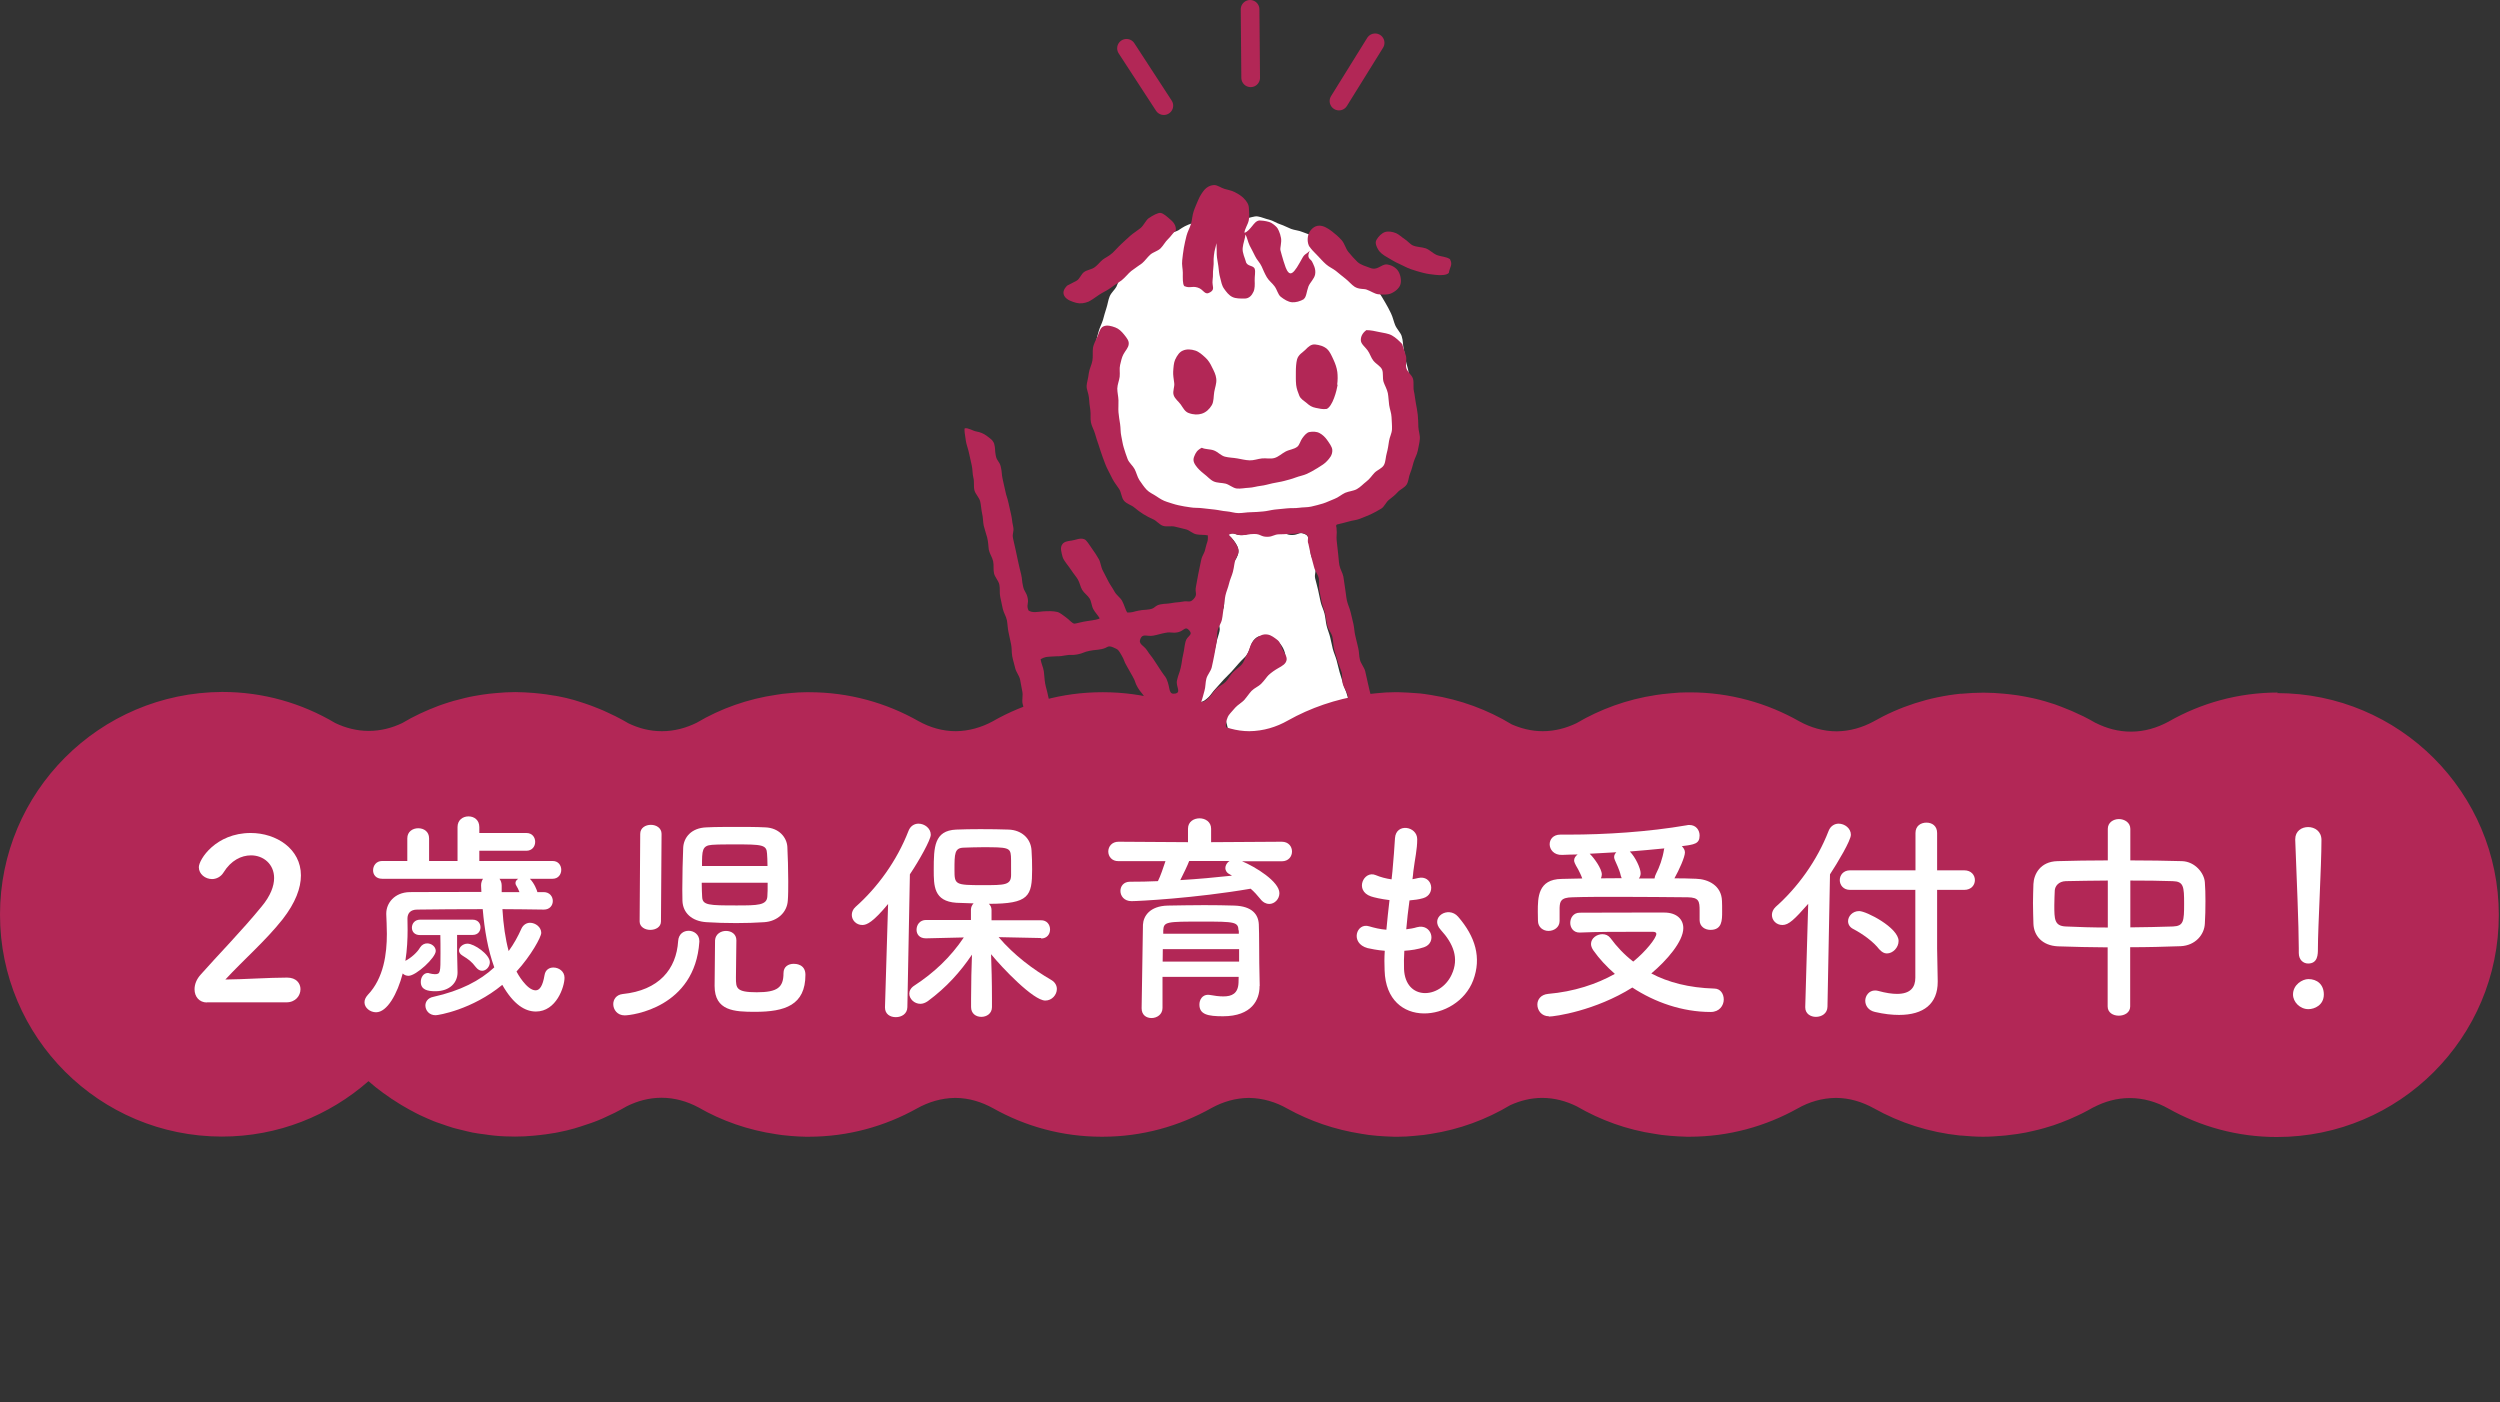 <?xml version="1.0" encoding="UTF-8"?>
<svg id="_レイヤー_2" data-name="レイヤー 2" xmlns="http://www.w3.org/2000/svg" xmlns:xlink="http://www.w3.org/1999/xlink" viewBox="0 0 168.73 94.64">
  <rect x="0" y="0" width="168.73" height="94.64" fill="#333333" stroke="none"/>
  <defs>
    <style>
      .cls-1 {
        fill: none;
      }

      .cls-2 {
        stroke: #b22756;
        stroke-linecap: round;
        stroke-miterlimit: 10;
        stroke-width: 1.26px;
      }

      .cls-2, .cls-3 {
        fill: #fff;
      }

      .cls-4 {
        fill: #b22756;
      }

      .cls-5 {
        clip-path: url(#clippath);
      }
    </style>
    <clipPath id="clippath">
      <rect class="cls-1" x="63.42" y="11.57" width="36.36" height="40.31"/>
    </clipPath>
  </defs>
  <g id="_レイヤー" data-name="レイヤー">
    <g>
      <g class="cls-5">
        <g>
          <g>
            <path class="cls-3" d="M75.35,19.34c.12-.24.18-.52.34-.75s.31-.45.5-.66.51-.26.71-.45.35-.43.56-.6c.22-.17.42-.36.64-.52.24-.17.45-.35.66-.49.26-.17.56-.21.76-.32.13-.08.34-.25.69-.39.21-.09.47-.13.76-.21.23-.07.49-.13.77-.18.24-.04.51,0,.79-.03.25-.02.51-.08.78-.08.25,0,.51.04.78.06.25.02.54-.16.81-.11.25.04.5.16.77.22.25.06.48.23.74.31.25.08.47.21.73.31.24.09.52.1.77.21.24.1.5.17.74.29s.49.21.72.35c.23.13.45.28.68.42s.43.37.66.54.42.38.62.57.55.26.74.46.33.48.5.69.32.47.47.7c.16.24.3.49.44.72.15.25.28.5.4.75.13.27.18.55.28.79.12.28.36.5.44.74.1.31.08.61.13.83.05.25.1.53.15.83.05.26.15.53.2.83.04.27-.02.56.01.85s.07.55.09.84-.05.56-.05.84.07.56.04.85-.04.56-.09.84-.13.55-.21.82-.13.56-.25.82-.23.52-.38.77c-.14.23-.4.38-.56.57-.17.21-.36.38-.56.55s-.33.43-.56.57-.43.31-.67.43-.5.17-.75.27c-.24.09-.51.11-.77.2-.24.08-.47.23-.73.31-.25.07-.49.19-.75.26-.25.07-.54.02-.8.09-.27.07-.52.25-.8.32s-.56.12-.83.19-.58.04-.86.09-.57.04-.85.08-.56.08-.84.1-.56-.02-.85-.03-.57.1-.85.06-.55-.11-.83-.18-.58-.02-.86-.12-.44-.4-.7-.53-.6-.08-.84-.24c-.19-.12-.41-.31-.73-.38-.25-.05-.55-.03-.83-.13-.25-.08-.46-.28-.71-.44-.22-.14-.42-.31-.62-.54-.17-.19-.44-.34-.58-.61-.12-.22-.09-.54-.2-.83-.09-.25-.23-.49-.33-.75s-.34-.45-.44-.7-.17-.52-.26-.78-.06-.55-.14-.81-.29-.49-.34-.76-.05-.55-.08-.82-.12-.54-.12-.82c0-.27.05-.55.06-.82s.09-.54.12-.81.12-.53.16-.8-.04-.56.01-.83.13-.54.2-.8.21-.51.29-.77c.08-.27.14-.54.23-.79.09-.27.12-.55.22-.79.11-.27.35-.45.47-.68Z"/>
            <path class="cls-3" d="M90.58,61.04c.22.06.44.03.75.05.26.01.55.16.83.14s.53-.26.79-.32c.28-.06.59-.02.83-.14.27-.13.55-.28.7-.48s.12-.52.1-.82c-.08-.26-.19-.51-.27-.77s-.01-.57-.09-.83-.22-.5-.3-.76-.19-.51-.27-.77-.07-.55-.15-.81-.24-.5-.32-.76-.07-.55-.15-.81-.37-.46-.44-.72.02-.58-.06-.84-.14-.52-.22-.79-.34-.47-.42-.73-.08-.55-.15-.81-.19-.51-.27-.77-.02-.56-.1-.82-.16-.52-.23-.78-.15-.52-.22-.79-.2-.51-.27-.77-.17-.52-.24-.78-.13-.53-.2-.79-.19-.51-.26-.78-.11-.53-.18-.8-.18-.52-.24-.78-.07-.54-.14-.81-.2-.51-.26-.78-.11-.53-.17-.8-.14-.53-.2-.79.09-.57.03-.84-.27-.5-.32-.77-.05-.54-.1-.81c-.13-.29,0-.42-.3-.56-.39-.18-.43.06-.86.06s-.43-.17-.86-.17-.43.02-.86.02-.43,0-.86,0-.43.16-.87.16-.48-.25-.87-.05c.31.29.48.53.58.72.18.34.13.58-.02.88-.12.23-.36.46-.45.83-.07.27-.03.56-.09.83s-.2.52-.26.79,0,.57-.05.84-.31.5-.36.77.13.59.07.86-.16.53-.22.8-.12.54-.18.81-.23.51-.3.78-.18.52-.25.79-.09.54-.18.81-.11.54-.2.8c.24,0,.44-.19.6-.34.12-.11.26-.35.49-.59.16-.16.32-.37.51-.57.18-.18.36-.36.53-.54.19-.2.35-.41.51-.58.23-.26.44-.43.52-.55.14-.21.22-.44.29-.66.09-.25.21-.41.4-.54.15-.1.31-.1.64-.04.23.04.47.06.66.21s.35.34.46.55.19.47.17.71c-.02.3-.31.4-.56.54-.23.13-.4.37-.6.55-.11.1-.31.3-.56.55-.17.17-.49.23-.69.43-.18.19-.22.53-.39.72-.19.21-.5.29-.66.47-.25.28-.49.51-.53.61-.11.26.04.53.08.77s.17.53.12.78-.37.53-.58.86-.51.67-.73.79c.09.39.26.35.46.7s.34.26.55.6.11.4.32.74.19.35.4.69.27.31.48.65.15.38.35.72.18.36.39.7.2.35.4.7.18.36.39.7.38.24.58.58.19.35.4.69.02.46.23.8.23.33.43.68.23.33.44.68.34.26.56.61c.11.17.37.22.75.25.29.02.61.09.89.05.42-.06.68-.15.73-.3,0-.4.05-.4.16-.79Z"/>
            <path class="cls-3" d="M77.67,61.78c.26.32.46.06.88.08s.42-.14.84-.12.41.16.83.18.42,0,.83.01.42.02.83.04.41.08.83.1.42-.01.84,0,.42,0,.84.02.42-.1.84-.08.61.45.84.1-.3-.29-.5-.64-.02-.46-.22-.8-.4-.23-.6-.58-.14-.38-.35-.73-.23-.33-.44-.68-.04-.44-.25-.79-.33-.27-.54-.62-.16-.38-.37-.72-.2-.35-.41-.7-.21-.34-.42-.69-.19-.35-.4-.7-.21-.35-.42-.69-.17-.37-.38-.72-.22-.34-.42-.69-.07-.79-.47-.74-.09.45-.17.83.03.41-.05.79-.13.38-.21.76-.26.35-.34.73-.06.39-.14.77-.07.39-.16.77.02.41-.06.79-.2.36-.28.74-.1.38-.18.77-.09.39-.17.77.04.41-.04.8,0,.42-.18.77c-.2.41-.47.52-.21.82Z"/>
          </g>
          <g>
            <path class="cls-4" d="M103.94,86.61c-.14.09-.65.36-.8.35-.17-.01-.4-.26-.63-.54-.15-.18-.35-.38-.51-.62-.15-.22-.33-.43-.47-.65-.15-.24-.26-.49-.39-.7-.17-.29-.26-.56-.36-.7-.16-.21-.23-.51-.42-.73s-.38-.4-.57-.61-.38-.41-.55-.61c-.19-.22-.34-.44-.49-.65s-.31-.39-.44-.62-.25-.44-.36-.68-.21-.47-.33-.69-.19-.49-.33-.7-.4-.34-.58-.52c-.18.13-.4.31-.54.56-.12.22-.14.51-.25.74-.12.25-.31.44-.44.63-.17.24-.31.39-.56.4-.31.01-.57.05-.78-.02-.26-.09-.46-.27-.64-.45s-.26-.44-.42-.66c-.15-.21-.39-.35-.56-.56-.16-.19-.23-.45-.44-.62-.1-.16-.24-.11-.16-.28.37-.18.47-.36.5-.52.04-.25-.11-.41.02-.67.3-.34.22-.41.54-.73s.35-.29.68-.6.37-.27.61-.65c-.25,0-.47.02-.7-.06s-.38-.3-.57-.47-.44-.26-.53-.51c-.14-.34-.12-.64-.01-.82.15-.27.37-.34.29-.6-.21-.36-.09-.43-.32-.77s-.22-.35-.45-.7-.26-.32-.5-.66-.38-.24-.61-.58-.08-.45-.32-.79-.3-.3-.54-.64-.22-.36-.45-.7-.22-.35-.46-.69-.23-.35-.47-.69-.38-.25-.61-.59-.18-.38-.42-.72-.19-.38-.43-.72c-.04-.04-.35-.04-.77-.07-.22-.02-.49,0-.76,0-.25-.01-.5-.17-.76-.18s-.52.08-.77.07c-.28,0-.54.01-.77.01-.4,0-.67.03-.73.07-.14.07-.43.24-.59.6-.11.24-.12.55-.23.83s-.15.57-.23.83c-.11.35-.3.62-.34.78-.05.21-.02.47-.07.74-.04.23-.21.46-.26.71s0,.51-.03.75-.15.5-.17.73c-.03.28.11.54.1.75,0,.28.07.56.13.85s.03.61.03.89.04.59-.17.85c.11.12.37.05.8.02.3-.02.64.05.95.02.39-.04.75-.21.93-.16.11.03.31.28.52.47s.46.39.48.5c0,.05.08.4.08.82,0,.26-.13.55-.13.81,0,.42.04.78.03.83-.14.44-.46.54-.75.58-.32.04-.68-.06-.99-.03-.29.02-.58-.02-.87,0s-.55.29-.84.32-.58,0-.87.03-.58,0-.87.02-.58.11-.87.11-.58-.09-.87-.1-.57-.12-.86-.14-.62-.06-.91-.11c.04.23.22.46.41.57s.44.12.51.32c.07.22.12.53.16.87.04.28,0,.58.02.89s.03.6.06.89c.04.33.14.63.19.87.05.26.03.54.09.8s.24.49.3.75.1.52.16.78.13.52.19.77.16.51.22.76.08.53.15.78.29.47.37.73.14.51.21.77.09.53.16.78.06.53.13.79.21.49.28.75.01.55.08.8.24.48.31.74.2.5.27.75-.04.56.03.81.21.5.27.75c0,.35-.27.51-.55.65s-.56.33-.87.26c-.29-.07-.48-.34-.64-.64-.08-.14-.17-.39-.25-.76-.05-.24-.09-.51-.14-.8-.05-.26-.2-.52-.25-.79s-.01-.56-.06-.83c-.05-.29-.26-.54-.31-.79-.06-.33-.07-.61-.12-.81-.07-.27,0-.56-.06-.83s-.12-.53-.18-.8-.2-.51-.27-.78-.13-.53-.2-.79-.04-.55-.11-.81-.24-.5-.31-.76-.09-.54-.16-.8-.07-.54-.13-.81-.26-.5-.33-.76-.12-.53-.18-.8-.13-.53-.19-.79-.06-.55-.12-.81-.15-.52-.21-.79c-.06-.25-.21-.48-.3-.69-.09-.23-.14-.44.09-.68.14-.14.44,0,.42-.28-.29-.07-.58.07-.85.11-.28.04-.53.14-.79.23-.28.09-.58.1-.84.13-.28.04-.49-.09-.74-.27-.18-.13-.43-.25-.6-.56-.04-.07-.23-.41-.38-.84-.1-.28-.2-.59-.3-.86-.15-.44-.32-.82-.33-.88-.03-.33.19-.56.37-.71s.4-.37.69-.41c.24-.03.53.14.8.15s.54-.08.79-.06c.3.02.51.05.72.02-.03-.27.13-.52.1-.79s-.11-.54-.14-.81,0-.55-.03-.82-.15-.53-.18-.81-.12-.54-.15-.81,0-.55-.04-.82-.18-.53-.21-.8.06-.56.02-.83-.13-.53-.17-.81.04-.56,0-.83-.16-.53-.2-.8-.16-.53-.21-.8,0-.55-.04-.82-.06-.54-.11-.81-.11-.54-.16-.8-.13-.53-.18-.8-.19-.52-.24-.79.02-.56-.03-.83-.1-.54-.15-.81-.19-.52-.24-.79-.08-.54-.13-.81-.16-.52-.22-.79-.05-.55-.1-.81,0-.56-.06-.82-.19-.52-.24-.79-.18-.52-.24-.79-.06-.55-.11-.81-.21-.51-.27-.78-.1-.54-.16-.8-.02-.55-.08-.82-.15-.53-.21-.79-.16-.53-.22-.79.04-.57-.02-.83-.09-.54-.15-.81-.27-.5-.33-.77-.15-.53-.2-.8-.02-.56-.08-.82-.11-.54-.17-.8-.06-.55-.11-.81-.22-.51-.28-.78-.11-.54-.17-.8,0-.56-.06-.83-.3-.49-.36-.76,0-.56-.06-.82-.24-.51-.29-.77c-.03-.15-.02-.45-.11-.82-.06-.23-.16-.5-.23-.79-.06-.25-.04-.54-.11-.82-.06-.26-.07-.55-.13-.82s-.32-.49-.39-.76,0-.57-.07-.84-.05-.57-.11-.83c-.06-.29-.13-.56-.18-.81-.06-.31-.17-.57-.21-.8-.07-.46-.14-.85-.08-.91.26-.03.54.18.79.22.26.05.46.13.67.28.19.15.42.27.52.54.1.39.03.41.11.81s.25.36.34.76.04.41.12.81.1.4.18.8.12.39.21.79.09.4.18.8.05.41.14.81-.09.44,0,.84.09.4.18.8.09.4.17.8.1.4.19.8.04.41.13.81.22.37.31.78-.11.48.06.85c.27.19.67.08.99.06s.65-.03.95.04c.2.05.39.23.58.36.22.15.4.4.57.43.08.01.51-.13.91-.18.42-.06.79-.12.8-.19-.13-.21-.31-.39-.43-.61s-.12-.51-.25-.72-.37-.36-.5-.58-.16-.48-.29-.7-.3-.4-.43-.61c-.2-.31-.53-.66-.6-.91-.09-.34-.16-.59-.06-.79.12-.25.38-.28.68-.32.25-.03.56-.2.84-.09.16.06.33.36.54.66.14.19.29.42.44.68.13.22.14.53.27.77s.25.48.37.72.3.47.42.7c.14.26.41.42.52.64.16.3.23.64.35.78.38,0,.39-.06.76-.13s.38-.03.75-.09.34-.26.72-.33.38-.02.76-.09.38-.03.76-.1.46.11.72-.17c.3-.32.07-.41.16-.84s.07-.44.16-.87.09-.43.18-.87.21-.41.3-.84.19-.43.16-.88c-.25-.05-.53-.02-.78-.07s-.46-.28-.71-.34-.49-.12-.74-.18-.54.03-.79-.05-.42-.33-.66-.44-.45-.21-.67-.35-.41-.28-.61-.45-.52-.24-.7-.46c-.17-.2-.17-.54-.32-.78-.14-.22-.32-.43-.45-.68s-.25-.48-.37-.73-.2-.5-.3-.76-.17-.52-.26-.78-.18-.52-.25-.78-.23-.51-.28-.78,0-.56-.04-.83c-.04-.28-.08-.55-.09-.81-.02-.29-.17-.57-.16-.82.01-.21.11-.51.15-.86.03-.27.19-.55.24-.84s0-.61.04-.87c.07-.35.25-.61.32-.8.11-.3.18-.56.4-.65.24-.1.52-.02.79.08.24.09.42.27.59.48.2.25.34.43.31.65-.02.24-.22.43-.35.67-.12.22-.17.48-.23.73s0,.51-.03.8c-.03.25-.15.51-.16.79,0,.26.07.52.08.8s-.02.53,0,.8.07.53.11.8.02.54.08.81.09.54.17.79.16.52.26.77.35.44.47.67.18.52.32.74c.16.23.31.46.49.65.19.2.45.3.67.45s.44.29.7.37.5.17.78.23c.25.06.52.1.8.14.26.05.54.02.82.06.26.03.53.06.81.09s.53.1.81.12.54.12.82.12.55-.06.82-.06.55-.03.82-.05.54-.1.81-.13.54-.05.81-.08.56,0,.82-.04.56-.02.82-.08.54-.13.8-.21.52-.22.77-.31.48-.3.72-.41c.26-.11.56-.12.79-.25.25-.14.43-.35.64-.51.23-.17.37-.4.55-.59s.51-.29.64-.53c.12-.23.11-.54.19-.81.07-.25.11-.52.15-.8s.19-.52.2-.8-.02-.55-.03-.82-.12-.54-.16-.81-.04-.55-.09-.81c-.06-.28-.21-.52-.29-.76-.08-.28,0-.6-.1-.83s-.4-.37-.58-.59c-.17-.21-.24-.5-.4-.71-.18-.24-.43-.42-.45-.65s.08-.5.37-.71c.3,0,.6.07.88.13s.6.09.85.23.48.36.69.58c.07.27.18.53.25.79s-.04.58.03.84.38.46.45.72,0,.57.06.83.08.54.13.8.1.53.13.8.03.53.04.81.12.54.1.81-.09.53-.14.8c-.05.26-.2.5-.28.77s-.13.51-.23.74c-.11.25-.1.55-.24.77s-.44.33-.61.52-.37.35-.58.51-.31.47-.53.6-.46.27-.7.38-.49.2-.73.3-.52.11-.77.19-.53.13-.79.2c-.11.09,0,.17-.02.31.04.27-.03.53.01.8s.05.54.09.81.04.55.09.82.22.52.27.78.07.54.12.81.06.54.12.81.19.52.25.78.13.53.19.8.06.54.13.81.12.53.19.8.05.55.12.81.28.49.35.75.11.53.18.8.11.53.19.8.17.52.25.78.06.55.14.81.32.47.4.73.04.56.12.82.14.53.22.79.34.46.42.72-.03.58.05.84.3.48.38.74.13.53.22.79.25.49.34.75.15.52.24.78.18.52.27.77.2.51.29.77.03.57.12.82.34.46.43.72,0,.58.09.83.26.49.35.75.16.51.25.77c-.05.37-.15.48-.43.65-.13.08-.4.21-.75.34-.23.08-.47.23-.75.32-.25.09-.58-.02-.84.08s-.47.34-.72.43c-.28.1-.6.05-.82.14-.41.17-.64.39-.65.47.2.19.31.46.49.67s.5.31.67.53.18.56.35.78.43.38.59.6.23.53.41.74.38.42.57.61c.21.2.51.33.77.51s.51.34.75.51c.27.19.53.36.69.58.19.27.14.59.21.88s.2.5.37.77c.38-.26.26-.35.52-.72s.23-.41.53-.76c.21-.12.37-.29.51-.49s.31-.38.44-.57c.14-.21.33-.31.53-.42.18-.1.37-.36.66-.3.14.03.35.35.66.54.22.13.54.17.77.33s.49.32.68.49c.28.25.49.53.53.68.13.48-.02.79-.19.96-.22.22-.52.37-.75.59-.2.19-.43.31-.59.51s-.35.39-.49.6-.22.48-.37.69-.46.29-.63.49c-.1.11-.12.46-.36.71-.16.17-.5.21-.69.41-.17.18-.21.5-.38.69s-.45.3-.62.48c-.19.21-.27.48-.41.66-.25.3-.38.44-.39.54.24.2.36.48.51.73s.36.44.54.68c.2.25.34.5.5.72.19.24.21.58.38.81s.46.37.63.61c.16.22.25.5.43.76.08.12.2.38.41.66.13.19.44.29.61.53.14.2.13.53.28.75.15.21.31.42.46.63s.32.42.46.64c.15.23.4.38.54.58.16.24.36.43.47.63.21.35.17.65.17.74-.01.17-.27.53-.41.63ZM94.34,70.82c.17-.08.18-.39.21-.74.02-.25.07-.53.04-.79-.04-.32-.14-.58-.24-.74-.07-.12-.27-.3-.52-.59-.15-.18-.31-.4-.51-.62-.17-.19-.3-.43-.49-.63-.18-.19-.27-.47-.46-.67s-.4-.37-.58-.56c-.2-.2-.4-.38-.58-.56-.21-.21-.4-.41-.57-.57-.28-.26-.54-.41-.66-.48-.27-.15-.34-.08-.64-.05.08.4.2.36.43.69s.15.38.38.72.33.27.55.61.14.39.37.73.31.28.53.62.15.38.38.72.24.33.46.67.29.3.52.64.2.36.42.7.17.37.37.73c.03.19.51.2.6.17ZM90.53,60.97c.22.06.48,0,.8.02.26.01.53.06.82.04s.54-.1.81-.16c.28-.06.51-.19.75-.3.27-.13.47-.24.63-.45s.29-.41.27-.72c-.08-.26-.04-.55-.12-.81s-.19-.51-.27-.77-.18-.51-.26-.77-.15-.52-.23-.78-.21-.5-.29-.76-.17-.51-.25-.77-.14-.53-.22-.78-.08-.54-.16-.8-.28-.48-.35-.74-.07-.55-.15-.81-.25-.49-.33-.75-.08-.54-.15-.8-.17-.52-.25-.78-.23-.5-.3-.76-.12-.53-.19-.79-.06-.55-.13-.81-.26-.49-.33-.75-.01-.56-.09-.82-.2-.51-.27-.77-.17-.52-.23-.78-.05-.55-.11-.81-.27-.49-.34-.75-.09-.54-.15-.8-.17-.52-.23-.78-.1-.53-.16-.8.01-.56-.04-.82-.26-.5-.32-.76-.15-.52-.21-.79-.12-.51-.17-.77c-.13-.29.11-.52-.18-.66-.39-.18-.46-.03-.89-.03s-.43.03-.86.03-.43.17-.86.17-.43-.19-.86-.19-.43.08-.86.08-.5-.22-.88-.02c.31.29.47.56.58.76.18.34.08.53-.08.83-.12.23-.11.54-.21.91-.07.27-.2.52-.26.79s-.18.52-.24.79-.07.55-.12.82-.06.55-.12.82-.25.51-.3.78-.01.56-.07.83-.09.54-.15.81-.1.54-.17.81-.29.49-.36.76-.05.56-.13.82-.12.49-.22.75c.24,0,.39-.17.55-.32.12-.11.25-.36.49-.59.16-.16.43-.26.62-.46.18-.18.29-.43.46-.61.19-.2.42-.34.58-.51.23-.25.28-.56.36-.67.14-.21.19-.43.27-.64.09-.25.27-.43.46-.56.15-.1.38-.25.71-.19.23.04.46.22.65.37s.24.41.34.63.29.43.28.67c-.02.3-.31.45-.56.59-.23.13-.46.29-.66.47-.11.1-.26.35-.51.6-.17.17-.44.27-.64.47-.18.19-.32.43-.5.61-.19.21-.44.34-.6.52-.25.28-.46.51-.5.62-.11.25-.16.54-.12.78s.34.51.29.75-.26.6-.46.93-.47.57-.7.68c.09.39.27.29.48.63s.12.39.33.73.13.39.33.73.2.35.4.69.2.35.4.69.3.29.5.63.19.35.4.69.14.38.34.73.18.36.39.7.26.31.47.65.14.38.34.72.31.28.52.62.19.36.39.7.2.35.41.69.22.34.43.68c.11.17.43.31.81.34.29.02.6-.15.89-.18.42-.06.66-.05.71-.2-.03-.41.03-.42.15-.81ZM77.73,61.7c.25.33.44-.08.85-.06s.41.07.83.09.42-.03.83,0,.42-.03.83,0,.41.05.83.07.41.09.82.1.41.14.83.16.42,0,.83.01.42,0,.84.02.67.37.9.02-.25-.4-.45-.75-.22-.34-.42-.68-.18-.36-.39-.7-.13-.39-.34-.73-.31-.28-.52-.63-.12-.39-.33-.74-.29-.29-.5-.64-.13-.39-.34-.73-.22-.34-.43-.68-.27-.3-.48-.65-.18-.36-.38-.71-.13-.39-.33-.74-.31-.29-.51-.64-.09-.42-.3-.76-.12-.77-.52-.68-.09.45-.18.87-.18.4-.27.81.05.45-.04.86-.13.41-.22.82-.05.43-.14.84-.11.41-.2.83-.22.39-.31.8.06.45-.03.86-.05.43-.14.84-.07.42-.16.84-.16.4-.35.79c-.2.43-.4.54-.14.88ZM70.23,44.49c.04.27.18.55.22.82s.04.55.09.82.14.53.19.8.15.53.2.8.08.54.13.81.04.55.1.82-.01.56.05.83.14.53.2.8.13.53.19.8.1.54.16.81.17.52.23.79.13.53.19.8.1.54.16.81.04.55.1.82.24.51.3.78.03.56.09.82.22.51.28.78.04.55.09.82.13.53.19.8.19.52.25.79.08.54.13.81.02.55.07.82.22.52.27.79-.03.56.01.83.16.53.2.8.12.54.16.81,0,.55.03.83.22.52.26.79.03.55.06.82.11.54.14.81.03.55.06.82-.08.57-.06.85c.06.12.5.17.93.26.27.06.57.06.89.09s.61.02.88,0c.39-.02.77.05.92-.08.13-.37.11-.39.2-.78s.06-.39.15-.78-.08-.42.01-.81.28-.34.37-.73.01-.4.1-.79.11-.38.2-.77.11-.39.19-.77.1-.39.19-.78.04-.39.01-.78c-.25-.1-.41-.12-.69-.14s-.54-.06-.81-.04-.54.1-.81.12-.56.09-.82.08c-.28,0-.52-.19-.77-.28s-.51-.15-.71-.37c-.34-.38-.36-.67-.23-.89.14-.25.42-.45.55-.75.11-.23.35-.43.44-.69.09-.25.06-.54.14-.8s.09-.52.15-.79.23-.49.28-.75.03-.54.08-.8.22-.5.27-.77,0-.55.05-.81.17-.52.22-.77c.05-.27-.05-.56,0-.81s.1-.51.17-.76.24-.47.31-.71.03-.53.1-.77.19-.48.25-.73.23-.48.27-.73-.06-.53-.04-.78.11-.51.1-.77c-.16-.37-.26-.32-.46-.67s-.27-.31-.48-.66-.1-.41-.31-.76-.26-.31-.47-.66-.13-.39-.34-.74-.19-.36-.4-.71-.15-.39-.36-.74-.19-.37-.57-.53-.35.04-.76.12-.42.04-.83.12-.4.16-.81.24-.43-.01-.84.07-.42.04-.84.07-.47,0-.84.2ZM79.32,46.81c.43-.08.02-.47.12-.9s.15-.42.25-.85.06-.44.16-.87.06-.44.16-.87.55-.44.25-.78c-.28-.31-.34.04-.75.13s-.44-.04-.85.04-.41.11-.82.19-.71-.17-.87.21.22.43.45.79.27.34.5.7.24.36.47.72.3.32.43.74c.15.47.07.83.5.75Z"/>
            <path class="cls-4" d="M88.02,20.18c-.27.16-.58.24-.82.22-.26-.02-.53-.19-.76-.37-.19-.15-.24-.47-.42-.71-.15-.21-.38-.37-.52-.61s-.24-.48-.35-.73-.33-.45-.44-.69c-.12-.26-.26-.5-.37-.72-.14-.3-.17-.58-.29-.74,0,.24-.15.57-.18.91s.16.69.21.9c.07.36.51.25.6.5.07.19-.01.51,0,.79.01.27.02.54-.08.76-.11.24-.29.46-.6.46s-.6,0-.81-.1c-.25-.11-.43-.36-.58-.57s-.19-.47-.26-.74c-.07-.24-.09-.5-.12-.77s-.1-.52-.11-.78c-.01-.28,0-.54-.02-.78-.08.41-.12.4-.17.82s.01.42-.04.84,0,.42-.05.84.19.61-.17.82c-.38.23-.41-.19-.83-.32s-.5.07-.91-.1c-.12-.14-.1-.53-.1-.91,0-.24-.08-.53-.04-.84.03-.26.06-.55.11-.83.05-.27.11-.55.18-.82s.22-.53.3-.79c.08-.28.09-.57.17-.82.09-.29.22-.55.31-.78.14-.34.32-.58.43-.71.15-.18.39-.31.66-.32.23,0,.45.19.7.26s.48.11.69.22c.26.13.45.26.59.4.22.22.35.42.36.68s.05.55-.01.83-.28.58-.29.83c.19-.04.38-.28.52-.45.13-.16.27-.36.49-.38.09,0,.39.02.65.1s.47.31.52.36c.06.05.23.37.29.73.05.31-.08.67-.04.82.05.18.12.46.21.74s.18.59.32.74c.16.18.34.05.58-.32.18-.31.19-.3.36-.62s.27-.25.51-.51c-.25.53.06.55.15.73.08.17.28.49.21.87-.05.29-.34.54-.45.81-.13.35-.14.75-.33.86Z"/>
            <path class="cls-4" d="M89.92,30.36c.02.37-.2.58-.35.75s-.37.31-.65.48c-.22.13-.45.27-.71.39-.24.11-.51.15-.77.25s-.51.16-.77.23-.52.1-.79.16-.52.14-.79.17-.53.12-.8.13-.56.08-.82.05-.51-.27-.76-.33-.56-.04-.8-.15-.42-.34-.64-.5c-.23-.18-.42-.36-.56-.56-.18-.25-.2-.43-.09-.67.08-.19.16-.37.49-.54.25.12.55.08.82.18s.47.35.74.42.56.07.84.12.55.12.83.13.55-.1.83-.13.58.05.85-.03.48-.29.74-.43.57-.15.8-.33c.15-.12.21-.41.34-.58.15-.21.31-.38.47-.41.23-.04.48-.04.69.07s.39.29.52.48.32.43.34.65Z"/>
            <path class="cls-4" d="M79.36,15.55c-.2.18-.32.39-.52.58s-.32.44-.51.63-.5.25-.7.43-.35.41-.55.58c-.14.11-.42.28-.73.52-.21.17-.4.43-.65.63-.24.18-.51.33-.74.51-.26.19-.55.31-.77.46-.35.25-.61.42-.73.47-.27.11-.54.15-.82.08-.3-.08-.62-.2-.77-.41-.17-.24-.11-.48.15-.75.22-.12.44-.22.65-.34s.3-.45.51-.59.49-.16.7-.31.35-.36.55-.52c.14-.11.42-.23.68-.47.18-.17.36-.39.58-.59.2-.18.4-.38.61-.56s.46-.33.67-.5c.23-.19.35-.51.54-.66.33-.23.67-.39.81-.37.21.02.49.29.73.5s.33.44.31.68Z"/>
            <path class="cls-4" d="M88.38,16.66c-.16-.27-.15-.64-.05-.89s.36-.54.71-.54c.29,0,.59.18.85.38.22.17.46.37.67.61.19.22.26.56.45.79s.4.47.61.67c.23.21.55.28.82.39s.43.06.58-.01c.21-.09.38-.24.6-.21.3.04.6.21.75.45s.23.62.15.89c-.07.25-.34.49-.65.62-.21.09-.51.08-.86.05-.24-.03-.48-.21-.79-.32-.17-.06-.51,0-.8-.19-.2-.13-.38-.36-.61-.54-.21-.16-.42-.34-.63-.51s-.48-.28-.68-.46c-.22-.19-.4-.41-.57-.58-.25-.25-.46-.47-.55-.62Z"/>
            <path class="cls-4" d="M82.09,25.59c.03.28-.09.57-.14.87s-.02.63-.16.88c-.16.27-.39.49-.68.58-.25.08-.56.08-.9-.05-.24-.09-.36-.34-.52-.57-.14-.2-.4-.38-.48-.64s.08-.56.04-.81c-.04-.29-.08-.54-.07-.76.02-.33.04-.6.13-.81.14-.3.3-.53.53-.62.25-.11.55-.09.83,0,.25.08.46.27.68.47.2.18.34.41.46.67.12.24.25.48.28.77Z"/>
            <path class="cls-4" d="M90.28,25.97c-.03.18-.11.55-.24.89-.13.36-.32.67-.5.74-.28.04-.51-.03-.73-.07-.27-.05-.43-.16-.61-.32s-.41-.26-.51-.51c-.08-.21-.18-.45-.21-.72-.03-.31-.02-.6-.02-.86,0-.33.02-.62.08-.86.09-.33.38-.47.55-.64.22-.23.41-.4.68-.37.26.03.57.1.8.31.19.17.31.46.44.74.11.24.21.51.25.81.03.26.03.55-.01.85Z"/>
            <path class="cls-4" d="M97.77,18.43c-.11.13-.49.17-.9.12-.25-.03-.54-.06-.84-.14-.27-.07-.55-.15-.83-.25s-.53-.25-.78-.36c-.29-.12-.53-.29-.75-.41-.33-.18-.54-.36-.63-.51-.13-.21-.26-.47-.14-.69s.37-.47.58-.53c.22-.07.52-.02.75.08.2.09.39.28.59.41.21.14.37.35.55.42.26.11.58.1.85.19s.48.34.75.45.65.11.89.28c.21.39-.01.51-.08.94Z"/>
          </g>
        </g>
      </g>
      <g>
        <line class="cls-2" x1="78.55" y1="7.13" x2="76.03" y2="3.26"/>
        <line class="cls-2" x1="84.41" y1="5.25" x2="84.37" y2=".63"/>
        <line class="cls-2" x1="90.37" y1="6.82" x2="92.81" y2="2.89"/>
      </g>
      <path class="cls-4" d="M153.75,46.74c-2.69,0-5.22.72-7.4,1.97-.76.41-1.61.67-2.53.67-.85,0-1.64-.22-2.36-.58,0,0,0,0-.01,0-.26-.15-.53-.3-.81-.44-.04-.02-.09-.04-.13-.06-.45-.22-.91-.42-1.39-.6-.14-.05-.28-.11-.43-.16-.21-.07-.43-.14-.64-.2-.27-.08-.54-.15-.81-.21-.18-.04-.36-.08-.54-.11-.35-.07-.7-.12-1.06-.16-.13-.02-.26-.03-.39-.04-.44-.04-.89-.07-1.34-.07-.01,0-.03,0-.04,0,0,0-.02,0-.03,0-.48,0-.95.03-1.42.07-.03,0-.06,0-.09,0-2.13.22-4.12.87-5.89,1.88-.74.4-1.58.65-2.48.66-.91,0-1.76-.26-2.51-.67-2.18-1.24-4.7-1.96-7.39-1.96-.01,0-.02,0-.03,0s-.02,0-.03,0c-.04,0-.08,0-.12,0-.37,0-.73.02-1.09.06-.2.02-.4.04-.6.06-.14.02-.28.04-.43.06-1.93.29-3.75.95-5.36,1.9-.69.33-1.46.54-2.28.54-.75,0-1.45-.18-2.09-.46-1.63-.99-3.47-1.67-5.43-1.98-.15-.02-.3-.05-.45-.07-.21-.03-.41-.05-.62-.06-.37-.03-.74-.05-1.12-.06-.04,0-.08,0-.12,0,0,0-.02,0-.03,0s-.02,0-.03,0c-.04,0-.07,0-.11,0-.38,0-.75.02-1.12.06-.2.02-.4.04-.59.06-.15.02-.3.04-.45.07-1.81.28-3.51.86-5.04,1.72h0c-.77.44-1.65.71-2.6.72-.87,0-1.69-.25-2.41-.63-2.2-1.27-4.74-2-7.46-2-.01,0-.02,0-.03,0s-.02,0-.03,0c-2.7,0-5.22.72-7.4,1.97-.74.4-1.58.65-2.48.66-.91,0-1.76-.26-2.5-.67-2.18-1.24-4.7-1.96-7.39-1.96-.01,0-.02,0-.03,0s-.02,0-.03,0c-.05,0-.1,0-.16,0-.33,0-.65.02-.97.05-.21.02-.42.04-.62.06-.13.02-.27.04-.4.06-1.94.28-3.77.93-5.39,1.89-.71.35-1.5.57-2.34.57s-1.57-.2-2.26-.53c-.29-.17-.58-.33-.88-.48-.18-.09-.36-.17-.55-.26-.17-.08-.34-.16-.52-.23-.19-.08-.37-.15-.56-.22-.21-.08-.43-.15-.64-.22-.17-.05-.34-.11-.51-.16-.34-.1-.69-.18-1.05-.25-.14-.03-.28-.05-.43-.07-.28-.05-.56-.09-.85-.12-.13-.01-.27-.03-.4-.04-.41-.03-.83-.06-1.25-.06h0c-.45,0-.9.03-1.34.07-.14.01-.27.03-.41.04-.34.04-.67.09-1,.15-.21.04-.42.08-.62.13-.26.06-.52.13-.78.2-.23.07-.47.14-.7.22-.12.04-.23.08-.34.12-.85.32-1.67.7-2.44,1.16-.69.33-1.45.53-2.26.53s-1.57-.2-2.26-.53c-2.24-1.33-4.84-2.1-7.63-2.1C6.71,46.74,0,53.45,0,61.73s6.71,14.98,14.98,14.98c3.79,0,7.25-1.42,9.89-3.74.32.28.65.55,1,.8.02.01.04.03.06.04.32.24.66.46,1,.67.05.03.11.07.16.1.32.19.64.37.97.54.09.05.19.09.28.14.3.14.61.28.93.41.14.06.28.1.42.15.28.1.57.2.86.29.19.06.39.1.59.15.25.06.5.13.76.18.27.05.54.09.81.12.2.03.4.06.6.08.48.05.96.07,1.44.07,0,0,.01,0,.02,0h0c.42,0,.83-.02,1.25-.06.13-.01.26-.03.39-.04.29-.03.58-.07.87-.12.13-.02.27-.04.4-.07.37-.07.74-.16,1.09-.26.15-.04.3-.09.45-.14.22-.07.44-.14.66-.22.18-.06.35-.13.53-.2.2-.08.39-.17.58-.26.17-.08.34-.16.51-.24.28-.14.55-.29.81-.44.71-.35,1.49-.57,2.34-.57.9,0,1.73.25,2.47.64,1.59.92,3.37,1.54,5.26,1.82.14.02.27.04.41.06.2.02.41.04.61.06.32.03.65.04.97.05.05,0,.1,0,.15,0,.01,0,.02,0,.03,0s.02,0,.03,0c2.66,0,5.14-.7,7.31-1.91.77-.43,1.64-.7,2.58-.71.93,0,1.8.28,2.56.7,2.17,1.22,4.66,1.92,7.32,1.92.01,0,.02,0,.03,0s.02,0,.03,0c2.69,0,5.2-.72,7.38-1.95.75-.41,1.59-.66,2.49-.67.95.01,1.83.28,2.6.72h0c1.52.84,3.2,1.42,4.99,1.7.17.03.34.06.51.08.19.02.38.04.58.06.37.03.75.05,1.13.06.04,0,.07,0,.1,0,0,0,.02,0,.03,0s.02,0,.03,0c.04,0,.08,0,.11,0,.38,0,.75-.02,1.12-.06.2-.02.41-.04.61-.06.16-.02.31-.05.47-.07,1.94-.3,3.75-.97,5.37-1.94.66-.3,1.38-.49,2.15-.49.85,0,1.63.22,2.34.57,1.6.93,3.38,1.58,5.28,1.86.15.02.3.05.45.07.2.02.39.04.59.06.36.03.73.05,1.1.06.04,0,.08,0,.12,0,.01,0,.02,0,.03,0s.02,0,.03,0c2.66,0,5.14-.7,7.31-1.91.77-.44,1.64-.7,2.58-.71.93,0,1.8.28,2.56.7,1.75.98,3.72,1.62,5.82,1.84.03,0,.05,0,.08,0,.47.04.94.08,1.42.08,0,0,.02,0,.03,0,.01,0,.03,0,.04,0,.45,0,.9-.03,1.34-.07.12-.01.25-.02.37-.04.39-.04.77-.1,1.15-.17.15-.03.3-.06.45-.1.28-.06.56-.13.83-.21.2-.06.4-.12.59-.18.18-.06.35-.13.53-.19.39-.15.78-.31,1.15-.49.1-.05.2-.09.29-.14.25-.13.5-.26.74-.4,0,0,0,0,.01,0,.73-.38,1.55-.62,2.43-.62.95,0,1.83.27,2.61.71,2.17,1.22,4.66,1.92,7.32,1.92,8.28,0,14.98-6.71,14.98-14.98s-6.71-14.98-14.98-14.98Z"/>
      <g>
        <path class="cls-3" d="M13.97,67.66c-.52,0-.84-.39-.84-.89,0-.33.13-.69.44-1.02,1.03-1.17,2.77-2.95,4.09-4.57.6-.72.84-1.38.84-1.92,0-.94-.72-1.53-1.56-1.53-.65,0-1.35.34-1.85,1.15-.19.31-.5.45-.78.45-.45,0-.89-.33-.89-.8,0-.52,1.14-2.31,3.5-2.31,1.74,0,3.39,1.08,3.39,2.86,0,.85-.36,1.84-1.24,2.97-1.14,1.44-2.61,2.71-3.86,4.06,1.25-.01,2.94-.13,4.17-.13.62,0,.9.39.9.78,0,.44-.33.89-.95.89h-5.37Z"/>
        <path class="cls-3" d="M36.7,61.39c-.94-.01-1.88-.03-2.79-.03.06,1.05.2,2.01.42,2.83.35-.48.63-.99.87-1.53.12-.25.35-.38.57-.38.38,0,.76.3.76.68,0,.28-.69,1.54-1.67,2.61.04.09.69,1.27,1.29,1.27.27,0,.48-.29.6-1.02.06-.38.33-.52.6-.52.36,0,.75.25.75.69,0,.61-.55,2.28-1.93,2.28-.72,0-1.5-.45-2.27-1.8-2.04,1.68-4.32,2.05-4.5,2.05-.44,0-.69-.33-.69-.66,0-.25.17-.51.53-.58,1.84-.41,3.15-1.09,4.12-1.99-.43-1.19-.66-2.52-.78-3.93-1.54,0-3.03.01-4.42.03-.46,0-.66.25-.66.61,0,.21.01.47.01.75,0,.6-.03,1.33-.15,2.1.4-.21.81-.58.99-.9.12-.19.3-.28.48-.28.29,0,.58.22.58.51,0,.46-1.33,1.68-1.84,1.68-.15,0-.3-.06-.39-.16-.36,1.38-1.05,2.62-1.8,2.62-.4,0-.78-.3-.78-.67,0-.17.07-.33.22-.5,1.09-1.14,1.29-2.8,1.29-4.12,0-.51-.03-.96-.04-1.32v-.06c0-.69.55-1.42,1.58-1.44,1.51-.01,3.16-.01,4.84-.01l-.02-.41v-.06c0-.16.06-.31.13-.42h-6.81c-.42,0-.61-.28-.61-.57,0-.31.21-.63.61-.63h1.7v-1.53c0-.45.36-.68.74-.68s.73.23.73.68v1.53h1.92v-2.29c0-.48.36-.72.74-.72s.73.24.73.72v.4h3.17c.41,0,.6.3.6.6s-.2.6-.6.6h-3.17v.69h4.95c.39,0,.58.3.58.6s-.2.6-.58.6h-1.54c.31.31.48.78.51.9h.42c.41,0,.62.3.62.6s-.21.58-.6.58h-.02ZM30.85,63.1v1.19c0,.33.03.92.03,1.32v.03c0,.66-.5,1.26-1.5,1.26-.53,0-.98-.1-.98-.63,0-.3.18-.6.47-.6.03,0,.07,0,.1.02.13.03.25.06.38.06.38,0,.38-.12.38-1.38,0-.44,0-.9-.01-1.26h-1.37c-.38,0-.55-.24-.55-.5,0-.27.19-.54.55-.54h3.55c.36,0,.53.26.53.51,0,.27-.17.52-.53.52h-1.05ZM32.12,65.28c-.3-.39-.48-.52-.9-.78-.17-.1-.24-.23-.24-.34,0-.24.27-.47.57-.47.46,0,1.51.73,1.51,1.25,0,.31-.25.58-.52.58-.15,0-.29-.08-.42-.24ZM33.71,59.31c.09.12.15.27.15.47v.43h1.2c-.08-.19-.13-.31-.21-.43-.04-.06-.06-.12-.06-.18,0-.12.07-.21.19-.29h-1.27Z"/>
        <path class="cls-3" d="M42.16,68.53c-.5,0-.77-.39-.77-.76,0-.31.2-.63.63-.68,2.46-.25,3.63-1.68,3.75-3.58.03-.47.36-.69.71-.69s.72.25.72.69v.06c-.3,4.43-4.54,4.96-5.04,4.96ZM43.21,56.28c0-.41.36-.61.72-.61s.72.21.72.61l-.04,5.91c0,.38-.36.57-.72.57s-.72-.2-.72-.57l.04-5.91ZM49.69,55.81c.69,0,1.38,0,1.95.03.94.03,1.46.68,1.5,1.31.03.63.06,1.51.06,2.32,0,.5,0,.96-.03,1.32-.05.78-.69,1.39-1.59,1.45-.58.04-1.24.06-1.89.06-.71,0-1.39-.02-2-.06-1-.06-1.6-.63-1.63-1.44,0-.23-.01-.48-.01-.76,0-.93.03-2.1.06-2.82.03-.69.54-1.35,1.58-1.38.6-.03,1.3-.03,2.01-.03ZM47.36,59.58c0,.39.02.74.03.95.02.57.45.58,2.33.58,1.42,0,2.04-.01,2.07-.61.02-.19.02-.54.02-.92h-4.44ZM51.8,58.44c0-.34-.02-.65-.03-.82-.03-.61-.31-.63-2.21-.63-.55,0-1.09,0-1.51.03-.67.05-.67.39-.67,1.43h4.42ZM49,62.83c.36,0,.7.21.7.63,0,.58-.03,1.81-.03,2.52s.01.99,1.41.99,1.8-.33,1.8-1.29c0-.44.33-.63.69-.63.12,0,.79.01.79.74,0,2.05-1.38,2.5-3.4,2.5-1.4,0-2.73-.06-2.73-1.75,0-.59.02-2.6.03-3.08.03-.42.39-.63.74-.63Z"/>
        <path class="cls-3" d="M59.95,61c-1.02,1.23-1.44,1.43-1.75,1.43-.41,0-.71-.32-.71-.68,0-.18.07-.38.25-.54,1.47-1.3,2.79-3.1,3.58-5.14.13-.33.4-.48.67-.48.41,0,.83.31.83.75,0,.33-.77,1.72-1.41,2.67l-.17,8.97c-.01.45-.39.67-.78.67s-.73-.21-.73-.65v-.03l.21-6.97ZM70.28,63.31l-2.88-.06c1.05,1.23,2.33,2.18,3.57,2.9.25.15.36.38.36.6,0,.39-.33.78-.78.78-.81,0-2.92-2.22-3.66-3.13.03.88.06,1.86.06,3.01v.56c0,.44-.36.66-.72.66s-.69-.22-.69-.66v-.56c0-1.14.03-2.1.06-2.98-.78,1.16-1.72,2.21-2.98,3.14-.17.12-.35.18-.5.18-.41,0-.75-.33-.75-.69,0-.18.1-.39.34-.54,1.33-.87,2.43-1.9,3.34-3.25l-2.55.06h-.01c-.44,0-.63-.28-.63-.58,0-.33.22-.66.64-.66h3.03s0-.68,0-.68c0-.18.07-.33.18-.44-.42-.01-.83-.03-1.16-.04-1.53-.1-1.53-1.14-1.53-2.23,0-1.53.03-2.64,1.51-2.71.5-.02,1.06-.03,1.63-.03.71,0,1.4.01,1.92.03.84.03,1.49.57,1.54,1.4.03.43.04.85.04,1.29,0,1.81-.21,2.32-2.92,2.32.11.1.18.24.18.42v.69h3.33c.41-.01.62.3.62.62s-.21.61-.6.61h-.02ZM68.23,57.78c-.04-.58-.22-.6-1.92-.6-.46,0-.92.02-1.26.03-.63.01-.63.41-.63,1.5,0,1,.04,1.03,1.92,1.03,1.48,0,1.9,0,1.9-.69,0-1.05,0-1.14-.01-1.27Z"/>
        <path class="cls-3" d="M83.81,58.12c.92.38,2.54,1.38,2.54,2.16,0,.4-.32.73-.69.73-.19,0-.42-.1-.6-.34-.2-.25-.41-.48-.65-.69-3.79.65-7.6.84-8.04.84-.5,0-.75-.35-.75-.69,0-.31.21-.62.64-.62.62,0,1.26-.01,1.89-.04.17-.33.36-.9.51-1.35h-3.17c-.45.01-.69-.32-.69-.65s.24-.66.69-.66l4.69.03v-.91c0-.47.39-.7.78-.7s.78.24.78.7v.91l4.77-.03c.46,0,.69.33.69.66s-.23.66-.69.66h-2.71ZM85.01,66.55v.03c0,.88-.51,2.01-2.47,2.01-1.02,0-1.59-.12-1.59-.79,0-.33.2-.66.58-.66.03,0,.08,0,.12.01.32.06.63.1.92.1.57,0,.99-.19,1.02-.92,0-.12.01-.25.01-.4h-5.14v2.1c0,.44-.38.68-.74.68s-.67-.21-.67-.66c0-.15.08-5.38.09-5.64.03-.58.46-1.26,1.67-1.29.71-.01,1.59-.03,2.46-.03.72,0,1.42.01,2.04.03,1.2.04,1.62.6,1.65,1.27.03.69.02,2,.03,2.59l.03,1.56ZM83.62,64.06h-5.14c0,.27-.01.56-.01.84h5.16v-.84ZM83.59,62.8c-.02-.58-.25-.6-2.43-.6-2.44,0-2.62,0-2.65.6v.22h5.1v-.22ZM80.26,58.11c-.11.3-.38.85-.6,1.29,1.2-.07,2.37-.18,3.49-.3-.06-.03-.1-.06-.15-.09-.21-.1-.3-.27-.3-.42,0-.18.11-.38.29-.48h-2.73Z"/>
        <path class="cls-3" d="M94.76,65.4c.09,2.15,2.43,2.05,3.21.39.53-1.12.11-2.11-.73-3.03-.78-.85.51-1.65,1.17-.89,1.17,1.35,1.59,2.77,1.02,4.29-1.08,2.85-5.86,3.34-5.98-.66-.02-.42-.02-.87.01-1.33-.54-.04-.96-.14-1.16-.18-1.21-.33-.75-1.75.11-1.47.34.1.74.2,1.16.23.06-.66.13-1.32.21-2-.57-.07-1.05-.18-1.25-.25-1.14-.39-.48-1.77.31-1.44.33.14.71.24,1.08.29.02-.18.04-.38.06-.56.09-.94.12-1.51.17-2.22.07-1.05,1.5-.81,1.5.07,0,.71-.15,1.28-.26,2.16-.01.18-.04.36-.06.54.13-.02.25-.05.38-.08.97-.23,1.23,1.11.34,1.36-.3.09-.6.12-.92.15-.09.67-.17,1.32-.22,1.95.25-.03.5-.07.72-.14.99-.27,1.37,1.05.48,1.35-.41.14-.87.21-1.33.24-.03.44-.03.84-.02,1.21Z"/>
        <path class="cls-3" d="M104.54,68.59c-.5,0-.78-.4-.78-.79,0-.34.23-.67.72-.72,1.75-.15,3.28-.66,4.51-1.35-.57-.5-1.05-1.02-1.44-1.57-.12-.17-.17-.32-.17-.45,0-.39.39-.66.77-.66.21,0,.4.08.54.26.42.57.92,1.11,1.54,1.59.85-.69,1.56-1.59,1.56-1.87,0-.09-.08-.14-.22-.14h-1.44c-1.08,0-2.33,0-3.5.05h-.03c-.41,0-.62-.33-.62-.65,0-.34.21-.69.64-.69,1.75-.01,3.92-.01,5.7-.01.84,0,1.29.45,1.29,1.05,0,.9-1.12,2.19-2.16,3.06,1.14.6,2.54.97,4.25,1.02.42,0,.64.36.64.74,0,.4-.29.84-.88.84-1.93,0-3.78-.66-5.29-1.65-2.5,1.57-5.23,1.96-5.64,1.96ZM105.26,62.16c0,.43-.38.67-.75.67-.34,0-.71-.23-.71-.69,0-.21-.01-.4-.01-.6,0-.96,0-2.2,1.61-2.22.45,0,.91-.03,1.39-.03-.09-.26-.2-.45-.27-.6-.25-.42-.28-.53-.28-.62,0-.16.1-.3.24-.4-.38.01-.73.01-1.05.03-.55.02-.84-.36-.84-.72,0-.33.24-.65.72-.65h.57c2.46,0,5.35-.18,7.96-.63.06-.02.12-.02.18-.02.46,0,.69.36.69.71,0,.57-.36.61-1.2.72.12.12.21.26.21.42,0,.31-.39,1.18-.71,1.75.5,0,.99.01,1.46.03.81.02,1.72.45,1.75,1.5.01.18.01.45.01.72,0,.58,0,1.23-.79,1.23-.36,0-.73-.22-.73-.66v-.64c0-.63-.04-.89-.81-.9-1.26-.01-2.97-.03-4.59-.03-1.18,0-2.32,0-3.18.03-.81.01-.85.3-.87.71v.89ZM109.4,59.14c-.06-.28-.15-.49-.22-.66-.08-.17-.13-.3-.18-.41-.03-.07-.06-.15-.06-.22,0-.14.06-.24.15-.33-.63.04-1.23.07-1.8.1l.04.04c.24.23.78.96.78,1.36,0,.09-.03.18-.06.26.45,0,.93-.01,1.4-.01l-.05-.14ZM111.67,59.28c.01-.09.04-.2.1-.31.23-.45.44-1.01.54-1.65,0-.01.02-.04.02-.06-.74.07-1.54.15-2.33.21.38.38.73,1.14.73,1.47,0,.14-.04.24-.12.35h1.05Z"/>
        <path class="cls-3" d="M122.05,60.99c-.95,1.08-1.33,1.44-1.75,1.44s-.71-.32-.71-.68c0-.18.08-.38.25-.54,1.47-1.3,2.79-3.1,3.58-5.14.13-.33.41-.48.67-.48.41,0,.83.31.83.75,0,.39-.9,1.89-1.41,2.67l-.17,8.94c-.01.45-.39.68-.78.68-.36,0-.72-.21-.72-.64v-.03l.2-6.96ZM129.28,60.06h-4.42c-.45,0-.69-.33-.69-.66s.24-.66.69-.66h4.42v-2.52c0-.48.36-.7.74-.7s.72.22.72.7v2.52h1.83c.48,0,.72.33.72.66s-.24.66-.72.66h-1.83v3.97l.04,2.16v.08c0,1.47-.94,2.23-2.61,2.23-.48,0-1.02-.06-1.62-.2-.46-.1-.66-.44-.66-.76s.24-.69.66-.69c.08,0,.15.01.22.03.51.14.93.2,1.26.2.94,0,1.24-.47,1.24-1.09v-5.92ZM126.85,64.09c-.41-.54-1.14-1.06-1.77-1.39-.24-.12-.35-.32-.35-.53,0-.33.3-.68.75-.68.48,0,2.66,1.12,2.66,2.02,0,.45-.39.84-.79.84-.18,0-.34-.09-.5-.27Z"/>
        <path class="cls-3" d="M142.27,63.94c-1.17-.01-2.32-.03-3.38-.07-1.06-.05-1.62-.72-1.65-1.52-.01-.46-.03-.93-.03-1.4s.02-.88.03-1.29c.03-.65.45-1.51,1.62-1.54,1.03-.03,2.21-.05,3.4-.05v-2.13c0-.43.38-.66.75-.66s.77.23.77.66v2.13c1.21,0,2.41.02,3.49.05.88.03,1.5.81,1.54,1.43.03.36.04.81.04,1.27,0,.52-.01,1.06-.04,1.51-.03.75-.64,1.48-1.62,1.53-1.09.04-2.25.07-3.42.07v4c0,.41-.38.62-.77.62s-.75-.21-.75-.62v-4ZM142.27,59.43c-1.05,0-2.04.03-2.85.04-.48.02-.72.33-.74.63-.01.29-.03.65-.03.99,0,.94,0,1.41.78,1.44.84.04,1.82.07,2.83.07v-3.18ZM143.78,62.59c1-.01,1.99-.03,2.88-.06.72-.03.75-.36.75-1.53s-.03-1.51-.77-1.53c-.83-.03-1.83-.04-2.86-.04v3.16Z"/>
        <path class="cls-3" d="M155.8,68.11c-.57,0-1.04-.48-1.04-.99,0-.66.63-1.04,1.04-1.04.58,0,1.04.36,1.04,1.04,0,.72-.63.99-1.04.99ZM155.15,64.3v-.31c0-1.45-.15-4.95-.24-7.3v-.05c0-.55.43-.82.87-.82s.9.28.9.87c0,1.77-.24,5.89-.24,7.35,0,.36,0,.99-.66.99-.32,0-.63-.24-.63-.71h0Z"/>
      </g>
    </g>
  </g>
</svg>